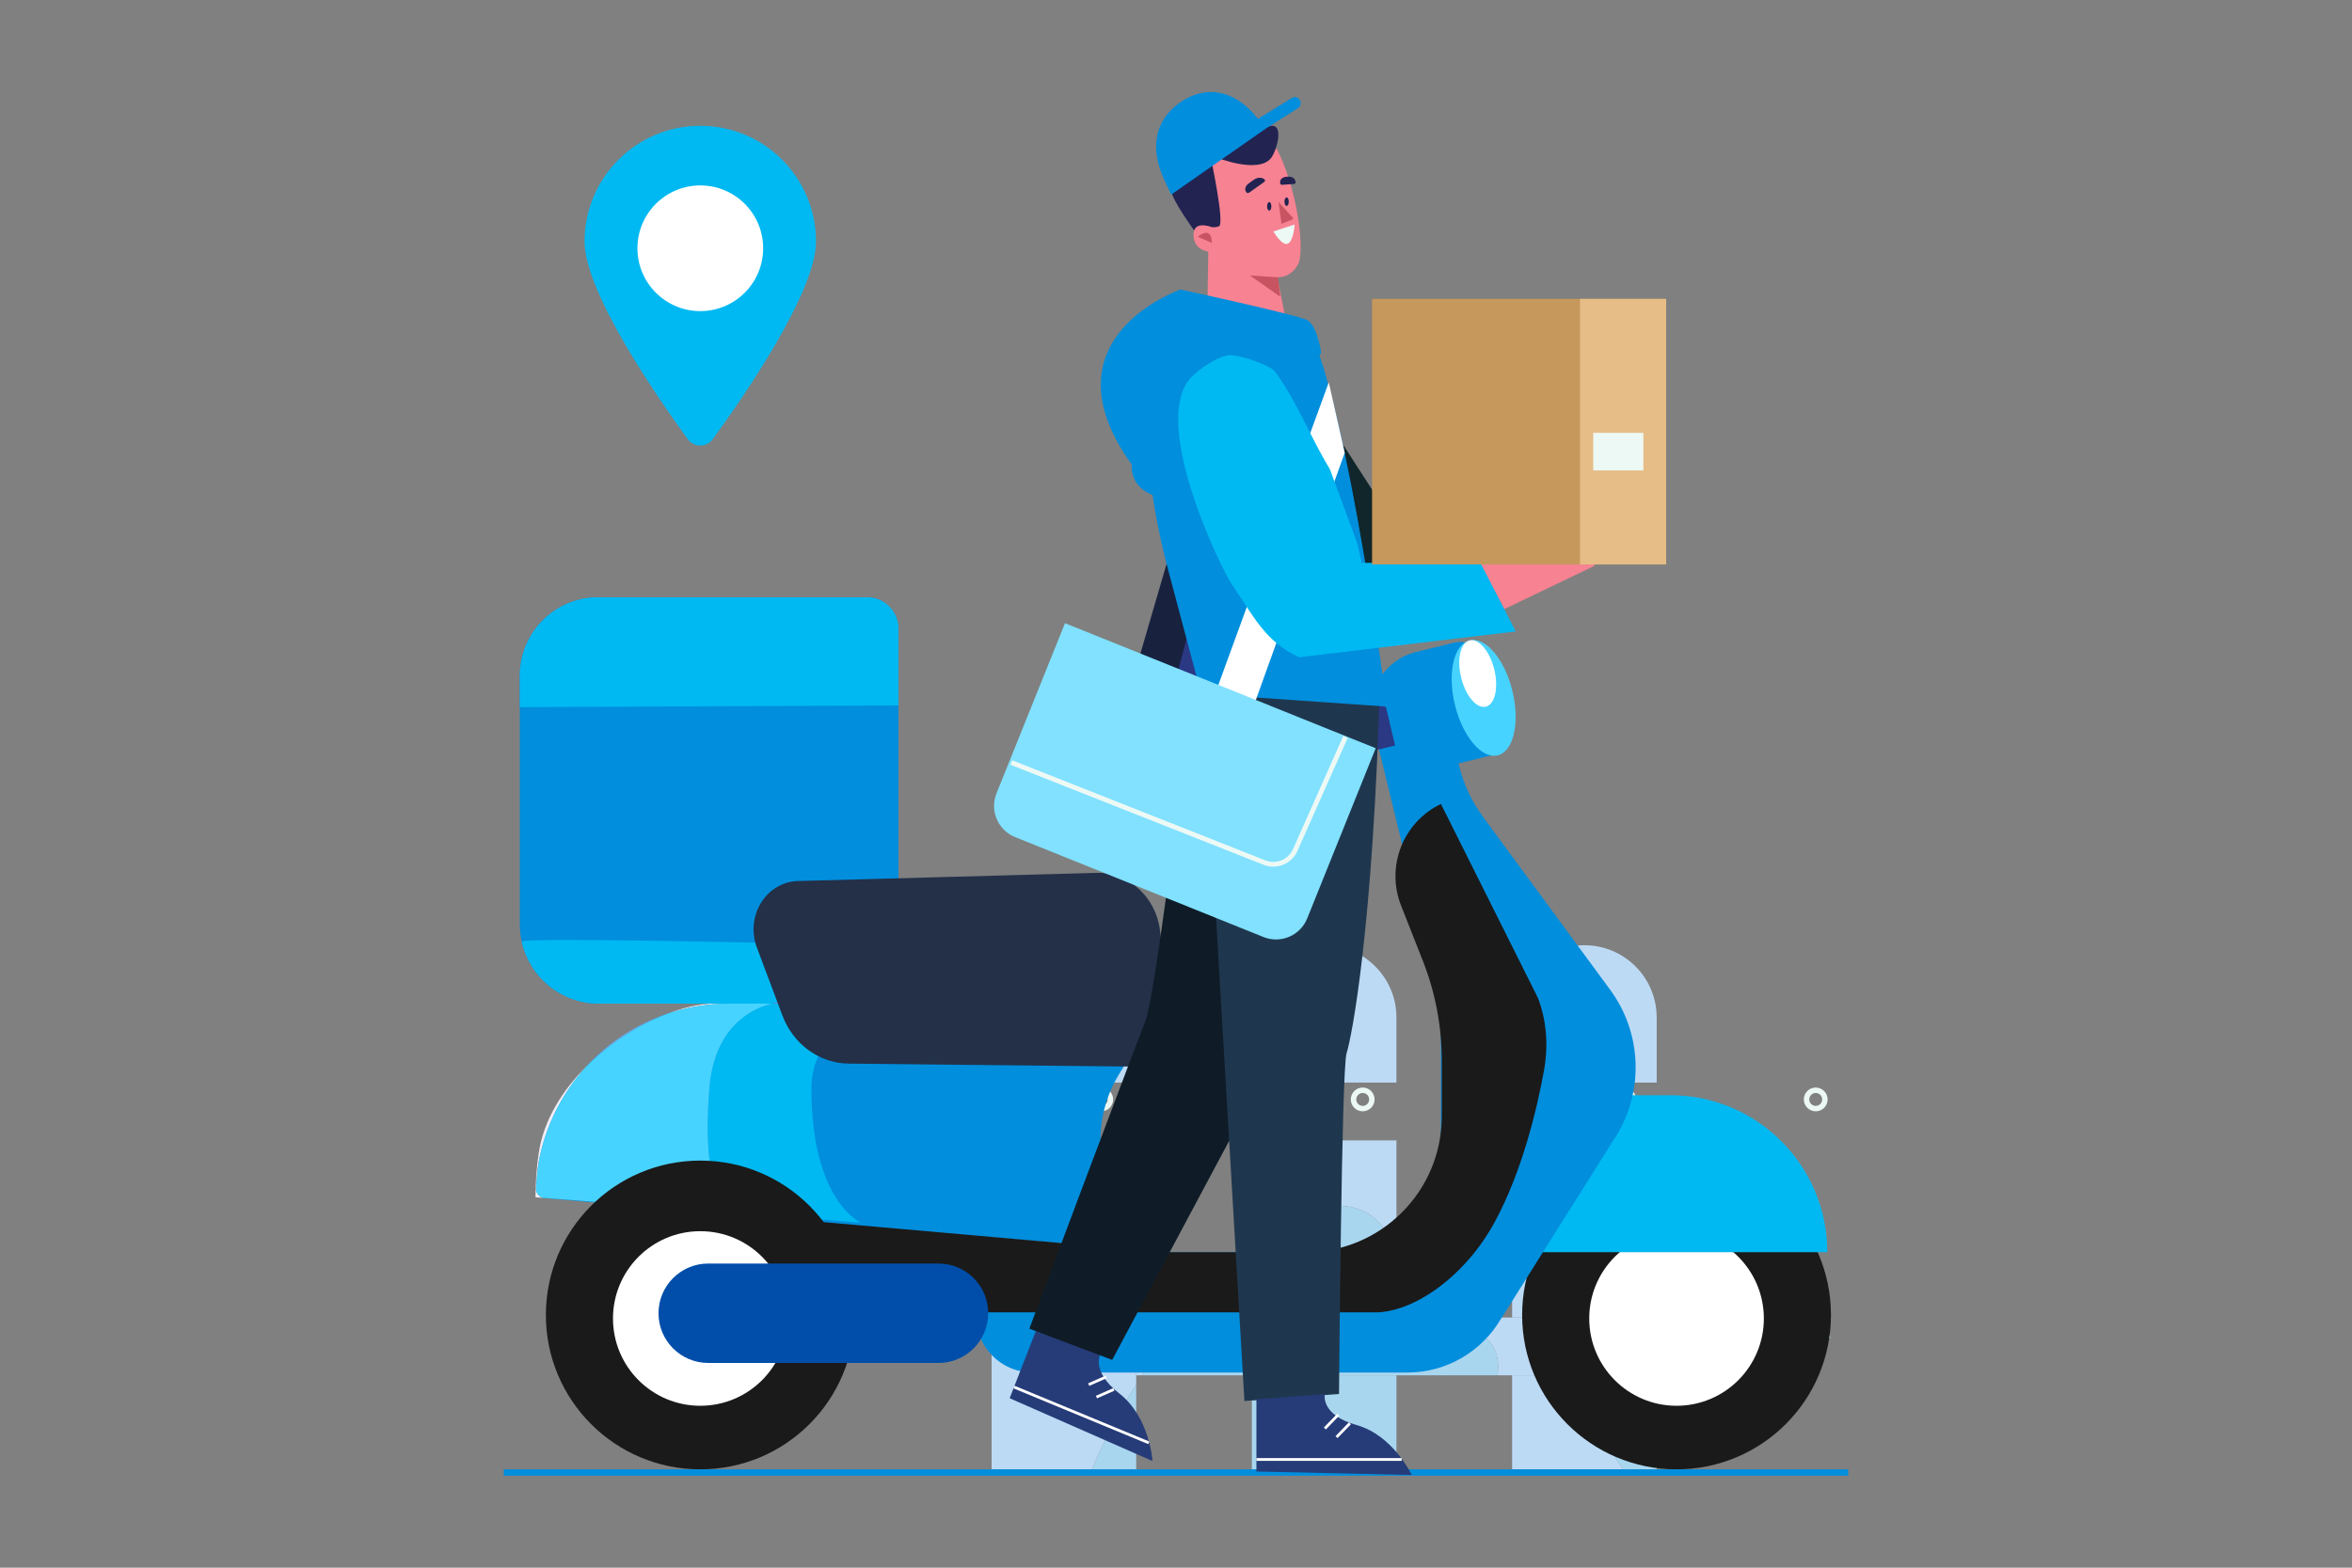 <?xml version="1.0" encoding="utf-8"?>
<svg xmlns="http://www.w3.org/2000/svg" fill="none" height="100%" overflow="visible" preserveAspectRatio="none" style="display: block;" viewBox="0 0 480 320" width="100%">
<rect x="0" y="0" width="480" height="320" fill="#808080" stroke="none"/>
<g id="Vector_Hero: Homepage">
<g id="Group 754">
<path d="M284.989 268.923H281.142C281.746 265.677 282.351 262.431 282.955 259.186C283.353 257.05 283.749 254.83 283.199 252.728C282.178 248.814 278.005 246.35 273.965 246.159C273.748 246.149 273.533 246.143 273.317 246.143C269.508 246.143 265.833 247.695 262.448 249.483C260.166 250.688 257.829 252.293 255.483 254.207V232.778H284.989V268.923ZM284.989 220.975H255.483V207.695C255.483 199.55 262.086 192.945 270.233 192.945H270.237C278.384 192.945 284.989 199.55 284.989 207.695V220.975Z" fill="#BDDAF5" id="path65"/>
<path d="M331.228 299.904H308.594V280.725H319.381C322.86 287.366 327.019 293.669 331.228 299.904ZM314.194 268.922H308.594V232.777H314.837C313.366 234.412 312.572 236.622 312.023 238.782C309.499 248.688 310.824 259.224 314.194 268.922ZM338.099 237.455C335.698 235.758 333.161 234.18 330.48 232.777H338.099V237.455ZM338.099 220.975H308.594V207.695C308.594 199.549 315.198 192.944 323.343 192.944H323.348C331.495 192.944 338.099 199.549 338.099 207.695V220.975Z" fill="#BDDAF5" id="path66"/>
<path d="M222.869 299.904H202.371V207.695C202.371 199.549 208.976 192.944 217.123 192.944H217.127C225.273 192.944 231.877 199.549 231.877 207.695V220.975H206.06V232.777H231.877V268.922V280.725V282.62C228.094 288.725 224.961 294.75 222.869 299.904Z" fill="#BDDAF5" id="path69"/>
<path d="M210.487 226.843C209.145 226.843 208.06 225.758 208.059 224.417C208.06 223.077 209.145 221.99 210.487 221.99C211.827 221.99 212.913 223.077 212.913 224.417C212.913 225.758 211.827 226.843 210.487 226.843ZM210.487 223.099C209.759 223.1 209.17 223.689 209.169 224.417C209.17 225.144 209.759 225.733 210.487 225.735C211.214 225.733 211.803 225.144 211.804 224.417C211.803 223.689 211.214 223.1 210.487 223.099Z" fill="#ECF8F4" id="path71"/>
<path d="M224.746 226.843C223.405 226.843 222.32 225.758 222.318 224.417C222.318 223.077 223.405 221.99 224.746 221.99C226.086 221.99 227.173 223.077 227.173 224.417C227.172 225.758 226.086 226.843 224.746 226.843ZM224.746 223.099C224.017 223.1 223.43 223.689 223.427 224.417C223.43 225.144 224.017 225.733 224.746 225.735C225.473 225.733 226.062 225.144 226.063 224.417C226.062 223.689 225.473 223.1 224.746 223.099Z" fill="#ECF8F4" id="path72"/>
<path d="M319.381 280.725H305.609C305.78 279.546 305.819 278.355 305.583 277.192C304.676 272.702 299.854 270.09 295.194 270.09C294.425 270.09 293.658 270.162 292.915 270.307C287.676 271.338 283.391 274.971 279.363 278.474C279.957 275.29 280.549 272.106 281.143 268.922H284.989H308.594H314.194C314.594 270.076 315.024 271.217 315.48 272.345C316.635 275.208 317.951 277.994 319.381 280.725ZM233.071 280.725H231.877V268.922H241.448C238.469 272.703 235.64 276.713 233.071 280.725ZM373.596 273.258C372.081 272.152 370.508 270.673 368.849 268.922H372.258C372.629 270.282 373.073 271.717 373.596 273.258Z" fill="#BDDAF5" id="path68"/>
<path d="M263.841 226.843C262.502 226.843 261.415 225.758 261.415 224.417C261.415 223.077 262.501 221.99 263.841 221.99C265.182 221.99 266.269 223.077 266.269 224.417C266.269 225.758 265.182 226.843 263.841 226.843ZM263.841 223.099C263.114 223.1 262.525 223.689 262.524 224.417C262.525 225.144 263.114 225.733 263.841 225.735C264.57 225.733 265.159 225.144 265.16 224.417C265.159 223.689 264.57 223.1 263.841 223.099Z" fill="#ECF8F4" id="path73"/>
<path d="M278.104 226.843C276.762 226.843 275.677 225.758 275.677 224.417C275.677 223.077 276.762 221.99 278.104 221.99C279.443 221.99 280.53 223.077 280.53 224.417C280.53 225.758 279.443 226.843 278.104 226.843ZM278.104 223.099C277.374 223.1 276.787 223.689 276.786 224.417C276.787 225.144 277.374 225.733 278.104 225.735C278.831 225.733 279.42 225.144 279.421 224.417C279.42 223.689 278.831 223.1 278.104 223.099Z" fill="#ECF8F4" id="path74"/>
<path d="M317.199 226.843C315.86 226.843 314.773 225.758 314.772 224.417C314.772 223.075 315.86 221.99 317.199 221.99C318.54 221.99 319.626 223.075 319.627 224.417C319.626 225.758 318.54 226.843 317.199 226.843ZM317.199 223.099C316.472 223.1 315.883 223.689 315.881 224.417C315.883 225.144 316.472 225.733 317.199 225.735C317.926 225.733 318.516 225.144 318.517 224.417C318.516 223.689 317.926 223.1 317.199 223.099Z" fill="#ECF8F4" id="path75"/>
<path d="M331.459 226.843C330.119 226.843 329.033 225.758 329.033 224.417C329.033 223.077 330.119 221.99 331.459 221.99C332.801 221.99 333.887 223.077 333.887 224.417C333.887 225.758 332.8 226.843 331.459 226.843ZM331.459 223.099C330.732 223.1 330.143 223.689 330.142 224.417C330.143 225.144 330.732 225.733 331.459 225.735C332.188 225.733 332.777 225.144 332.778 224.417C332.777 223.689 332.188 223.1 331.459 223.099Z" fill="#ECF8F4" id="path76"/>
<path d="M370.557 226.843C369.215 226.843 368.129 225.758 368.128 224.417C368.128 223.077 369.215 221.99 370.557 221.99C371.896 221.99 372.983 223.077 372.983 224.417C372.982 225.758 371.896 226.843 370.557 226.843ZM370.557 223.099C369.828 223.1 369.239 223.689 369.238 224.417C369.239 225.144 369.827 225.733 370.557 225.735C371.284 225.733 371.873 225.144 371.874 224.417C371.873 223.689 371.284 223.1 370.557 223.099Z" fill="#ECF8F4" id="path77"/>
<path d="M338.099 299.904H331.229C327.019 293.669 322.861 287.366 319.382 280.725H338.099V299.904ZM338.099 268.922H314.195C310.825 259.224 309.5 248.688 312.024 238.782C312.573 236.622 313.367 234.412 314.838 232.777H330.481C333.162 234.18 335.699 235.758 338.099 237.455V268.922Z" fill="#A9D6EF" id="path79"/>
<path d="M330.48 232.778H314.837C315.109 232.476 315.402 232.193 315.723 231.935C317.393 230.586 319.513 230.006 321.688 230.006C323.637 230.006 325.629 230.471 327.383 231.265C328.437 231.744 329.468 232.247 330.48 232.778Z" fill="#A9D6EF" id="path82"/>
<path d="M284.989 299.904H255.483V280.725H284.989V299.904ZM281.142 268.922H255.483V254.207C257.829 252.292 260.166 250.687 262.448 249.482C265.833 247.694 269.508 246.143 273.317 246.143C273.533 246.143 273.748 246.149 273.965 246.158C278.005 246.349 282.178 248.814 283.199 252.728C283.749 254.83 283.353 257.049 282.955 259.185C282.351 262.431 281.746 265.676 281.142 268.922Z" fill="#A9D6EF" id="path84"/>
<path d="M305.609 280.725H233.071C235.64 276.713 238.468 272.703 241.447 268.922H255.482H281.142C280.548 272.106 279.956 275.29 279.362 278.474C283.39 274.971 287.676 271.338 292.914 270.307C293.658 270.162 294.424 270.09 295.194 270.09C299.854 270.09 304.676 272.702 305.583 277.192C305.818 278.355 305.78 279.546 305.609 280.725Z" fill="#A9D6EF" id="path85"/>
<path d="M231.878 299.904H222.869C224.961 294.75 228.095 288.725 231.878 282.62V299.904Z" fill="#A9D6EF" id="path86"/>
<g id="Group 212">
<path d="M166.532 49.298C166.532 59.678 151.579 81.259 145.469 89.643C144.207 91.376 141.625 91.376 140.363 89.643C134.254 81.259 119.3 59.678 119.3 49.298C119.3 36.257 129.874 25.682 142.916 25.682C155.959 25.682 166.532 36.257 166.532 49.298Z" fill="#00B9F2" id="path166"/>
<path d="M155.745 50.676C155.745 57.763 150.002 63.506 142.917 63.506C135.832 63.506 130.088 57.763 130.088 50.676C130.088 43.592 135.832 37.848 142.917 37.848C150.002 37.848 155.745 43.592 155.745 50.676Z" fill="white" id="path167"/>
<path d="M373.665 268.414C373.665 285.817 359.557 299.925 342.153 299.925C324.748 299.925 310.639 285.817 310.639 268.414C310.639 251.008 324.748 236.901 342.153 236.901C359.557 236.901 373.665 251.008 373.665 268.414Z" fill="#1A1A1A" id="path172"/>
<path d="M359.97 269.131C359.97 278.973 351.993 286.95 342.153 286.95C332.312 286.95 324.334 278.973 324.334 269.131C324.334 259.293 332.312 251.314 342.153 251.314C351.993 251.314 359.97 259.293 359.97 269.131Z" fill="white" id="path173"/>
<path d="M298.336 223.56H340.88C358.575 223.56 372.921 237.906 372.921 255.602H298.336V223.56Z" fill="#00B9F2" id="path174"/>
<path d="M328.57 201.99L302.61 166.669C300.337 163.577 298.698 160.067 297.788 156.337L297.663 155.826L305.659 153.874C306.263 153.727 306.635 153.116 306.486 152.512L302.042 134.311C301.48 132.01 299.159 130.6 296.858 131.164L289 133.081C282.522 134.665 278.552 141.199 280.134 147.677L280.223 147.974L280.206 147.97L287.895 179.452L294.063 169.896V255.602H199.185V268.597C199.185 274.987 204.365 280.167 210.755 280.167H287.209C295.392 280.167 302.52 275.721 306.359 269.125L306.367 269.132L330.291 231.122C335.537 221.927 334.861 210.503 328.57 201.99Z" fill="#018EDD" id="path175"/>
<path d="M241.068 124.899L247.426 123.347C253.279 121.918 259.065 125.026 260.352 130.291C261.637 135.554 257.935 140.98 252.082 142.41L247.78 143.46C244.897 144.164 242.046 142.633 241.413 140.04L238.6 128.518C238.216 126.947 239.321 125.327 241.068 124.899Z" fill="#2B3884" id="path176"/>
<path d="M308.654 141.023C310.236 147.502 308.892 153.394 305.653 154.186C302.415 154.977 298.506 150.367 296.924 143.888C295.342 137.408 296.685 131.515 299.924 130.724C303.164 129.934 307.072 134.545 308.654 141.023Z" fill="#47D3FF" id="path177"/>
<path d="M304.956 136.662C305.869 140.398 305.095 143.795 303.227 144.251C301.36 144.708 299.106 142.049 298.194 138.314C297.281 134.578 298.056 131.18 299.923 130.724C301.791 130.268 304.044 132.927 304.956 136.662Z" fill="white" id="path178"/>
<path d="M280.392 144.568L273.192 132.104C271.843 129.766 269.367 128.387 266.756 128.387C266.17 128.387 265.577 128.456 264.99 128.6L254.065 131.267C253.692 131.358 253.465 131.732 253.556 132.105C253.646 132.476 254.022 132.703 254.393 132.613L265.318 129.945C265.797 129.827 266.28 129.772 266.756 129.772C268.88 129.772 270.896 130.894 271.993 132.796L279.192 145.26C279.384 145.593 279.808 145.705 280.139 145.514C280.47 145.323 280.583 144.899 280.392 144.568Z" fill="#2B3884" id="path179"/>
<path d="M282.293 149.051L259.543 154.606C258.674 154.818 257.797 154.286 257.585 153.416L256.986 150.966C256.774 150.096 257.306 149.219 258.176 149.007L280.926 143.451C281.795 143.238 282.671 143.77 282.883 144.64L283.482 147.092C283.695 147.962 283.162 148.838 282.293 149.051Z" fill="#2B3884" id="path180"/>
<path d="M284.722 152.165L281.546 152.94C280.208 153.268 278.857 152.448 278.53 151.108L276.9 144.434L282.5 143.066L284.722 152.165Z" fill="#2B3884" id="path181"/>
<path d="M260.061 155.963C258.321 156.389 256.567 155.323 256.141 153.583L255.799 152.183C255.374 150.444 256.441 148.689 258.181 148.263C259.919 147.839 261.675 148.905 262.098 150.645L262.441 152.045C262.866 153.784 261.801 155.538 260.061 155.963Z" fill="#2B3884" id="path182"/>
<path d="M122.285 204.87H176.934C180.473 204.87 183.342 201.999 183.342 198.461V128.326C183.342 124.786 180.473 121.917 176.934 121.917H122.108C113.259 121.917 106.087 129.089 106.087 137.938V188.669C106.087 197.616 113.339 204.87 122.285 204.87Z" fill="#018EDD" id="path183"/>
<path d="M122.221 204.87C122.209 204.869 122.198 204.869 122.187 204.869C122.198 204.869 122.21 204.869 122.221 204.87ZM122.168 204.869C122.158 204.869 122.148 204.869 122.138 204.869C122.148 204.869 122.159 204.869 122.168 204.869ZM121.852 204.864C121.843 204.863 121.834 204.863 121.824 204.863C121.833 204.863 121.843 204.863 121.852 204.864ZM121.803 204.863C121.794 204.862 121.785 204.862 121.775 204.862C121.785 204.862 121.793 204.862 121.803 204.863ZM121.656 204.857C121.641 204.857 121.625 204.856 121.609 204.856C121.625 204.856 121.641 204.857 121.656 204.857ZM121.596 204.855C121.584 204.855 121.572 204.853 121.56 204.853C121.571 204.853 121.584 204.855 121.596 204.855ZM121.491 204.851C121.482 204.849 121.473 204.849 121.463 204.849C121.472 204.849 121.482 204.851 121.491 204.851ZM121.393 204.845C121.384 204.845 121.373 204.844 121.364 204.844C121.374 204.844 121.383 204.845 121.393 204.845ZM121.288 204.839C121.275 204.838 121.262 204.838 121.249 204.837C121.262 204.838 121.275 204.838 121.288 204.839ZM121.18 204.832C121.17 204.831 121.162 204.831 121.153 204.83C121.162 204.831 121.17 204.831 121.18 204.832ZM121.13 204.828C121.121 204.828 121.113 204.827 121.104 204.827C121.113 204.827 121.122 204.828 121.13 204.828ZM121.034 204.821C121.024 204.821 121.013 204.82 121.003 204.819C121.013 204.82 121.023 204.821 121.034 204.821ZM120.986 204.819C120.971 204.817 120.955 204.816 120.939 204.814C120.955 204.816 120.97 204.817 120.986 204.819ZM120.921 204.813C120.911 204.812 120.901 204.812 120.891 204.81C120.901 204.812 120.911 204.812 120.921 204.813ZM120.871 204.809C120.861 204.808 120.852 204.808 120.843 204.806C120.852 204.806 120.861 204.808 120.871 204.809ZM120.821 204.803C120.812 204.803 120.804 204.802 120.796 204.802C120.805 204.802 120.812 204.803 120.821 204.803ZM120.724 204.795C120.716 204.794 120.708 204.794 120.701 204.792C120.708 204.794 120.716 204.794 120.724 204.795ZM120.605 204.783C120.598 204.783 120.591 204.781 120.584 204.781C120.591 204.781 120.598 204.783 120.605 204.783ZM120.558 204.778C120.552 204.777 120.544 204.777 120.537 204.776C120.545 204.777 120.551 204.777 120.558 204.778ZM120.512 204.773C120.504 204.773 120.497 204.772 120.489 204.772C120.496 204.772 120.505 204.773 120.512 204.773ZM120.464 204.769C120.457 204.767 120.45 204.766 120.442 204.766C120.45 204.766 120.457 204.767 120.464 204.769ZM120.417 204.763C120.409 204.762 120.402 204.76 120.396 204.76C120.402 204.76 120.41 204.762 120.417 204.763ZM120.293 204.748C120.288 204.748 120.283 204.747 120.279 204.747C120.283 204.747 120.289 204.748 120.293 204.748ZM120.204 204.737C120.197 204.736 120.191 204.736 120.184 204.734C120.191 204.736 120.197 204.736 120.204 204.737ZM120.063 204.718C120.058 204.718 120.054 204.717 120.049 204.716C120.053 204.716 120.058 204.718 120.063 204.718ZM119.943 204.701C119.938 204.701 119.933 204.699 119.928 204.699C119.933 204.699 119.938 204.701 119.943 204.701ZM119.898 204.694C119.892 204.694 119.887 204.693 119.881 204.693C119.887 204.693 119.893 204.694 119.898 204.694ZM119.851 204.687C119.846 204.687 119.841 204.686 119.836 204.686C119.841 204.686 119.846 204.687 119.851 204.687ZM119.758 204.673C119.755 204.673 119.753 204.672 119.75 204.672C119.753 204.673 119.755 204.673 119.758 204.673ZM119.592 204.647C119.588 204.645 119.584 204.645 119.58 204.644C119.584 204.645 119.588 204.645 119.592 204.647ZM119.549 204.639C119.544 204.639 119.538 204.637 119.533 204.637C119.539 204.637 119.543 204.639 119.549 204.639ZM119.457 204.623C119.453 204.622 119.449 204.622 119.445 204.621C119.449 204.622 119.453 204.622 119.457 204.623ZM119.155 204.567C119.152 204.567 119.151 204.566 119.148 204.565C119.151 204.566 119.153 204.567 119.155 204.567ZM118.942 204.524C118.941 204.524 118.939 204.524 118.938 204.524C118.94 204.524 118.941 204.524 118.942 204.524ZM118.602 204.449C118.6 204.449 118.599 204.449 118.599 204.447C118.6 204.449 118.6 204.449 118.602 204.449ZM118.558 204.439V204.438C118.558 204.439 118.557 204.438 118.558 204.439ZM109.431 198.529C109.431 198.528 109.431 198.528 109.43 198.528L109.431 198.529ZM109.26 198.302C109.257 198.298 109.255 198.295 109.252 198.291C109.254 198.295 109.257 198.298 109.26 198.302ZM109.235 198.269C109.232 198.265 109.228 198.259 109.225 198.255C109.228 198.259 109.232 198.263 109.235 198.269ZM109.183 198.198C109.179 198.191 109.174 198.186 109.169 198.179C109.174 198.186 109.178 198.191 109.183 198.198ZM109.13 198.125C109.122 198.112 109.113 198.101 109.104 198.089C109.113 198.1 109.122 198.112 109.13 198.125ZM109.042 198.001C109.036 197.992 109.03 197.983 109.023 197.974C109.029 197.982 109.036 197.992 109.042 198.001ZM108.989 197.925C108.981 197.913 108.972 197.902 108.964 197.889C108.972 197.902 108.98 197.913 108.989 197.925ZM108.963 197.888C108.926 197.835 108.889 197.781 108.853 197.727C108.89 197.781 108.926 197.835 108.963 197.888ZM108.853 197.727C107.741 196.081 106.923 194.219 106.476 192.219C106.476 192.217 106.476 192.216 106.476 192.215C106.923 194.218 107.741 196.08 108.853 197.727Z" fill="#A29ED7" id="path184"/>
<path d="M157.494 204.87H122.285C122.269 204.87 122.253 204.87 122.237 204.87C122.231 204.87 122.226 204.87 122.221 204.87C122.21 204.869 122.198 204.869 122.187 204.869C122.181 204.869 122.174 204.869 122.168 204.869C122.159 204.869 122.148 204.869 122.138 204.869C122.132 204.869 122.125 204.869 122.118 204.869C122.108 204.869 122.099 204.869 122.088 204.869C122.082 204.869 122.075 204.869 122.068 204.869C122.058 204.867 122.048 204.867 122.037 204.867C122.032 204.867 122.025 204.867 122.02 204.867C122.007 204.867 121.995 204.867 121.982 204.867C121.978 204.867 121.974 204.867 121.97 204.866C121.954 204.866 121.938 204.866 121.922 204.866C121.917 204.866 121.912 204.866 121.908 204.866C121.896 204.864 121.885 204.864 121.874 204.864C121.867 204.864 121.86 204.864 121.852 204.864C121.843 204.863 121.833 204.863 121.824 204.863C121.817 204.863 121.81 204.863 121.803 204.863C121.793 204.862 121.785 204.862 121.775 204.862C121.769 204.862 121.761 204.862 121.754 204.86C121.745 204.86 121.734 204.86 121.725 204.86C121.718 204.86 121.712 204.859 121.706 204.859C121.695 204.859 121.684 204.859 121.674 204.857C121.668 204.857 121.663 204.857 121.656 204.857C121.641 204.857 121.625 204.856 121.609 204.856C121.605 204.855 121.601 204.855 121.596 204.855C121.584 204.855 121.572 204.853 121.56 204.853C121.554 204.853 121.548 204.853 121.543 204.853C121.532 204.852 121.522 204.852 121.511 204.851C121.505 204.851 121.498 204.851 121.491 204.851C121.482 204.851 121.472 204.849 121.463 204.849C121.456 204.849 121.448 204.848 121.441 204.848C121.432 204.848 121.423 204.846 121.414 204.846C121.407 204.846 121.4 204.845 121.394 204.845C121.383 204.845 121.374 204.844 121.364 204.844C121.357 204.844 121.351 204.842 121.344 204.842C121.332 204.842 121.319 204.841 121.306 204.841C121.3 204.839 121.294 204.839 121.289 204.839C121.275 204.838 121.262 204.838 121.25 204.837C121.243 204.837 121.236 204.835 121.229 204.835C121.22 204.835 121.211 204.834 121.201 204.834C121.194 204.832 121.186 204.832 121.18 204.832C121.17 204.831 121.162 204.831 121.153 204.83C121.146 204.83 121.138 204.83 121.13 204.828C121.122 204.828 121.113 204.827 121.104 204.827C121.097 204.827 121.089 204.826 121.082 204.826C121.073 204.824 121.064 204.824 121.055 204.823C121.048 204.823 121.041 204.823 121.034 204.821C121.023 204.821 121.014 204.82 121.003 204.819C120.997 204.819 120.992 204.819 120.986 204.819C120.97 204.817 120.955 204.816 120.939 204.814C120.933 204.813 120.927 204.813 120.921 204.813C120.911 204.812 120.901 204.812 120.891 204.81C120.884 204.809 120.878 204.809 120.871 204.809C120.862 204.808 120.852 204.806 120.843 204.806C120.836 204.805 120.829 204.805 120.821 204.803C120.812 204.803 120.805 204.802 120.796 204.802C120.788 204.801 120.78 204.801 120.772 204.799C120.765 204.799 120.756 204.798 120.748 204.798C120.74 204.796 120.732 204.796 120.724 204.795C120.716 204.794 120.708 204.794 120.701 204.792C120.693 204.792 120.684 204.791 120.676 204.791C120.669 204.79 120.663 204.79 120.656 204.788C120.638 204.787 120.622 204.785 120.605 204.783C120.598 204.783 120.592 204.781 120.584 204.781C120.576 204.78 120.568 204.78 120.558 204.778C120.551 204.777 120.545 204.777 120.537 204.776C120.529 204.776 120.521 204.774 120.512 204.773C120.505 204.773 120.496 204.772 120.489 204.772C120.481 204.77 120.472 204.769 120.464 204.769C120.457 204.767 120.45 204.766 120.442 204.766C120.434 204.765 120.425 204.763 120.417 204.763C120.41 204.762 120.402 204.76 120.396 204.76C120.386 204.759 120.378 204.758 120.369 204.758C120.363 204.756 120.357 204.756 120.352 204.755C120.332 204.752 120.313 204.751 120.293 204.748C120.289 204.748 120.284 204.747 120.279 204.747C120.269 204.745 120.26 204.744 120.251 204.742C120.244 204.742 120.238 204.741 120.232 204.741C120.222 204.74 120.213 204.738 120.204 204.737C120.198 204.736 120.191 204.736 120.185 204.734C120.176 204.733 120.167 204.731 120.158 204.731C120.152 204.73 120.144 204.729 120.137 204.729C120.128 204.727 120.12 204.726 120.11 204.724C120.104 204.724 120.098 204.723 120.092 204.722C120.083 204.72 120.072 204.719 120.063 204.718C120.058 204.718 120.053 204.716 120.049 204.716C120.013 204.711 119.978 204.706 119.943 204.701C119.938 204.701 119.933 204.699 119.928 204.699C119.918 204.698 119.908 204.697 119.898 204.694C119.893 204.694 119.887 204.693 119.882 204.693C119.872 204.691 119.861 204.69 119.851 204.687C119.846 204.687 119.842 204.686 119.836 204.686C119.826 204.684 119.816 204.683 119.805 204.68C119.8 204.68 119.795 204.679 119.791 204.679C119.78 204.677 119.769 204.675 119.758 204.673C119.755 204.673 119.753 204.673 119.75 204.672C119.71 204.666 119.672 204.659 119.632 204.652C119.63 204.652 119.628 204.652 119.626 204.652C119.615 204.651 119.603 204.648 119.593 204.647C119.588 204.645 119.584 204.645 119.58 204.644C119.569 204.643 119.559 204.641 119.549 204.639C119.543 204.639 119.539 204.637 119.534 204.637C119.524 204.634 119.513 204.633 119.503 204.632C119.498 204.63 119.494 204.63 119.488 204.629C119.478 204.627 119.467 204.625 119.457 204.623C119.453 204.622 119.449 204.622 119.445 204.621C119.393 204.612 119.341 204.603 119.289 204.593C119.286 204.593 119.283 204.591 119.28 204.591C119.268 204.589 119.257 204.587 119.246 204.585C119.242 204.585 119.239 204.583 119.235 204.583C119.223 204.58 119.212 204.578 119.201 204.576C119.197 204.575 119.194 204.575 119.19 204.573C119.179 204.572 119.167 204.569 119.155 204.567C119.153 204.567 119.151 204.566 119.148 204.565C119.08 204.553 119.011 204.539 118.943 204.524C118.941 204.524 118.94 204.524 118.938 204.524C118.925 204.521 118.912 204.518 118.899 204.515C118.898 204.514 118.897 204.514 118.895 204.514C118.882 204.511 118.868 204.508 118.855 204.506C118.854 204.506 118.854 204.506 118.853 204.506C118.769 204.486 118.686 204.468 118.602 204.449C118.6 204.449 118.6 204.449 118.599 204.447C118.585 204.445 118.571 204.442 118.558 204.439C118.557 204.438 118.558 204.439 118.558 204.438C114.869 203.569 111.667 201.44 109.431 198.529L109.43 198.528C109.422 198.518 109.415 198.508 109.407 198.497C109.406 198.496 109.405 198.494 109.404 198.493C109.397 198.483 109.389 198.474 109.382 198.464C109.38 198.461 109.378 198.46 109.376 198.457C109.37 198.449 109.363 198.439 109.355 198.429C109.354 198.428 109.353 198.425 109.351 198.424C109.344 198.414 109.336 198.404 109.329 198.395L109.328 198.393C109.306 198.363 109.282 198.332 109.26 198.302C109.257 198.298 109.254 198.295 109.252 198.291C109.246 198.284 109.241 198.276 109.235 198.269C109.232 198.263 109.228 198.259 109.225 198.255C109.22 198.246 109.215 198.241 109.209 198.233C109.205 198.227 109.201 198.222 109.197 198.217C109.193 198.21 109.188 198.204 109.183 198.198C109.179 198.191 109.174 198.186 109.169 198.179C109.166 198.173 109.161 198.166 109.157 198.161C109.151 198.154 109.147 198.147 109.141 198.14C109.137 198.134 109.134 198.13 109.13 198.125C109.122 198.112 109.113 198.1 109.104 198.089C109.103 198.086 109.101 198.083 109.098 198.08C109.091 198.071 109.084 198.061 109.077 198.05C109.075 198.047 109.072 198.043 109.07 198.04C109.063 198.03 109.057 198.022 109.05 198.012C109.048 198.008 109.045 198.004 109.042 198.001C109.036 197.992 109.029 197.982 109.023 197.974C109.02 197.969 109.018 197.967 109.016 197.962C109.009 197.953 109.002 197.943 108.995 197.933C108.993 197.931 108.991 197.928 108.989 197.925C108.98 197.913 108.972 197.902 108.964 197.889C108.964 197.889 108.964 197.888 108.963 197.888C108.926 197.835 108.89 197.781 108.853 197.727C107.741 196.08 106.923 194.218 106.476 192.215C106.455 191.967 110.149 191.868 115.928 191.868C136.469 191.868 183.343 193.097 183.343 193.097C183.343 196.331 180.947 203.482 177.836 204.694L160.239 204.435C160.239 204.435 159.126 204.453 157.494 204.87Z" fill="#00B9F2" id="path185"/>
<path d="M106.087 144.346V137.938C106.087 129.089 113.259 121.917 122.108 121.917H176.934C180.473 121.917 183.342 124.786 183.342 128.326V143.99L106.087 144.346Z" fill="#00B9F2" id="path186"/>
<path d="M237.1 255.602L111.133 244.549C110.102 244.459 109.331 243.562 109.399 242.529C109.514 240.836 109.715 238.377 109.998 236.9C113.497 218.656 129.543 204.871 148.807 204.871H229.475C232.822 204.871 234.884 208.528 233.149 211.393L228.302 219.395C222.1 229.631 223.816 242.799 232.435 251.104L237.1 255.602Z" fill="#018EDD" id="path189"/>
<path d="M175.684 249.565L149.401 247.516C149.349 247.499 142.925 245.503 144.773 222.219C145.776 209.6 153.327 205.934 157.495 204.87H185.342C178.199 205.933 165.596 209.597 165.596 222.219C165.596 245.273 175.684 249.565 175.684 249.565Z" fill="#00B9F2" id="path190"/>
<path d="M119.772 217.581C124.204 212.782 129.814 209.083 136.14 206.944C136.138 206.944 136.135 206.945 136.134 206.945C129.813 209.084 124.209 212.779 119.778 217.574C119.777 217.575 119.773 217.579 119.772 217.581Z" fill="#F1EEF9" id="path191"/>
<path d="M119.779 217.574C124.21 212.779 129.814 209.085 136.134 206.946C130.586 209.085 124.632 212.779 119.779 217.574Z" fill="#82A8DE" id="path192"/>
<path d="M218.717 204.87H189.834L185.757 204.809C188.359 204.447 190.137 204.435 190.137 204.435L218.263 204.695L218.717 204.87Z" fill="#F1EEF9" id="path193"/>
<path d="M237.101 204.87H229.475H218.717L218.262 204.695L237.101 204.87Z" fill="#F790AF" id="path194"/>
<g id="path195">
</g>
<g id="path196">
</g>
<g id="path197">
</g>
<path d="M109.29 244.388C109.29 241.332 109.509 238.359 109.923 235.502C110.909 228.686 114.75 222.545 119.772 217.581C115.186 222.545 111.859 228.686 110.293 235.502C109.637 238.359 109.29 241.332 109.29 244.388ZM136.14 206.944C139.63 205.599 142.959 204.87 145.752 204.87H148.808C148.79 204.87 148.77 204.87 148.751 204.87H148.75C148.731 204.87 148.715 204.87 148.695 204.87C148.691 204.87 148.684 204.87 148.68 204.87C148.666 204.87 148.654 204.87 148.64 204.87C148.633 204.87 148.628 204.87 148.619 204.87C148.608 204.87 148.596 204.87 148.585 204.87C148.579 204.87 148.572 204.87 148.567 204.87C148.554 204.87 148.542 204.87 148.529 204.87C148.521 204.87 148.515 204.87 148.508 204.87C148.496 204.872 148.485 204.872 148.472 204.872C148.466 204.872 148.459 204.872 148.452 204.872C148.441 204.872 148.429 204.872 148.418 204.872C148.41 204.872 148.4 204.872 148.392 204.872C148.381 204.872 148.373 204.872 148.363 204.872C148.353 204.872 148.346 204.873 148.337 204.873C148.327 204.873 148.317 204.873 148.308 204.873C148.299 204.873 148.29 204.873 148.281 204.873C148.272 204.873 148.262 204.873 148.251 204.873C148.242 204.873 148.234 204.875 148.226 204.875C148.218 204.875 148.205 204.875 148.195 204.875C148.188 204.875 148.177 204.875 148.169 204.875C148.159 204.875 148.15 204.876 148.14 204.876C148.133 204.876 148.123 204.876 148.116 204.876C148.105 204.876 148.094 204.876 148.085 204.876C148.076 204.876 148.068 204.877 148.06 204.877C148.049 204.877 148.039 204.877 148.029 204.877C148.021 204.877 148.012 204.877 148.004 204.877C147.994 204.879 147.983 204.879 147.974 204.879C147.965 204.879 147.956 204.879 147.947 204.879C147.938 204.879 147.928 204.88 147.917 204.88C147.909 204.88 147.903 204.88 147.895 204.88C147.884 204.88 147.873 204.88 147.861 204.881C147.853 204.881 147.846 204.881 147.838 204.881C147.827 204.881 147.816 204.881 147.806 204.883C147.799 204.883 147.791 204.883 147.784 204.883C147.773 204.883 147.762 204.883 147.749 204.884C147.742 204.884 147.734 204.884 147.727 204.884C147.716 204.884 147.705 204.886 147.694 204.886C147.687 204.886 147.68 204.886 147.673 204.886C147.661 204.886 147.651 204.887 147.638 204.887C147.632 204.887 147.625 204.887 147.618 204.887C147.607 204.888 147.593 204.888 147.582 204.888C147.576 204.888 147.569 204.888 147.564 204.89C147.551 204.89 147.537 204.89 147.526 204.89C147.521 204.89 147.512 204.891 147.507 204.891C147.494 204.891 147.482 204.891 147.469 204.893C147.463 204.893 147.46 204.893 147.453 204.893C147.44 204.893 147.426 204.894 147.414 204.894C147.408 204.894 147.403 204.894 147.396 204.894C147.382 204.895 147.371 204.895 147.357 204.897C147.353 204.897 147.348 204.897 147.342 204.897C147.328 204.897 147.314 204.898 147.3 204.898C147.296 204.898 147.291 204.898 147.287 204.898C147.271 204.899 147.255 204.899 147.239 204.901C147.238 204.901 147.235 204.901 147.234 204.901C147.216 204.901 147.201 204.902 147.184 204.902C147.183 204.902 147.179 204.902 147.177 204.902C147.142 204.905 147.105 204.906 147.07 204.908C147.069 204.908 147.068 204.908 147.066 204.908C143.259 205.073 139.594 205.776 136.14 206.944Z" fill="#F1EEF9" id="path198"/>
<path d="M147.177 204.902C147.179 204.902 147.183 204.902 147.184 204.902C147.182 204.902 147.18 204.902 147.177 204.902ZM147.234 204.901C147.236 204.901 147.238 204.901 147.24 204.901C147.237 204.901 147.236 204.901 147.234 204.901ZM147.287 204.898C147.291 204.898 147.297 204.898 147.301 204.898C147.295 204.898 147.292 204.898 147.287 204.898ZM147.342 204.897C147.348 204.897 147.353 204.897 147.358 204.897C147.353 204.897 147.346 204.897 147.342 204.897ZM147.396 204.894C147.403 204.894 147.409 204.894 147.414 204.894C147.409 204.894 147.402 204.894 147.396 204.894ZM147.453 204.892C147.46 204.892 147.463 204.892 147.47 204.892C147.464 204.892 147.459 204.892 147.453 204.892ZM147.507 204.891C147.513 204.891 147.521 204.89 147.527 204.89C147.52 204.891 147.514 204.891 147.507 204.891ZM147.564 204.89C147.569 204.888 147.576 204.888 147.582 204.888C147.575 204.888 147.571 204.888 147.564 204.89ZM147.784 204.883C147.791 204.883 147.799 204.883 147.806 204.883C147.798 204.883 147.793 204.883 147.784 204.883ZM147.895 204.88C147.903 204.88 147.909 204.88 147.917 204.88C147.91 204.88 147.902 204.88 147.895 204.88ZM147.948 204.879C147.956 204.879 147.966 204.879 147.974 204.879C147.964 204.879 147.957 204.879 147.948 204.879ZM148.06 204.877C148.068 204.877 148.077 204.876 148.085 204.876C148.077 204.876 148.067 204.877 148.06 204.877ZM148.117 204.876C148.124 204.876 148.133 204.876 148.14 204.876C148.132 204.876 148.125 204.876 148.117 204.876ZM148.169 204.874C148.178 204.874 148.189 204.874 148.196 204.874C148.187 204.874 148.179 204.874 148.169 204.874ZM148.226 204.874C148.234 204.874 148.243 204.873 148.251 204.873C148.243 204.874 148.236 204.874 148.226 204.874ZM148.337 204.873C148.347 204.873 148.354 204.872 148.363 204.872C148.355 204.872 148.345 204.873 148.337 204.873ZM148.509 204.87C148.516 204.87 148.521 204.87 148.53 204.87C148.523 204.87 148.516 204.87 148.509 204.87ZM148.62 204.87C148.628 204.87 148.633 204.87 148.64 204.87C148.633 204.87 148.627 204.87 148.62 204.87ZM148.75 204.87H148.751C148.751 204.87 148.751 204.87 148.75 204.87Z" fill="#82A8DE" id="path199"/>
<path d="M185.342 204.87H157.495H176.934C177.438 204.87 177.927 204.812 178.397 204.702L185.757 204.809C185.622 204.828 185.483 204.849 185.342 204.87Z" fill="#F1EEF9" id="path200"/>
<path d="M176.934 204.87C177.24 204.87 177.541 204.808 177.836 204.694L178.397 204.702C177.927 204.812 177.438 204.87 176.934 204.87Z" fill="#82A8DE" id="path201"/>
<path d="M176.934 204.87H157.495C159.127 204.453 160.239 204.435 160.239 204.435L177.836 204.694C177.541 204.808 177.24 204.87 176.934 204.87Z" fill="#7188CD" id="path202"/>
<path d="M110.897 244.512L109.29 244.388C109.29 241.332 109.637 238.359 110.293 235.502C111.859 228.686 115.186 222.545 119.772 217.581C119.774 217.58 119.777 217.575 119.779 217.574C114.878 222.876 111.413 229.524 109.999 236.9C109.715 238.376 109.514 240.836 109.4 242.529C109.336 243.482 109.987 244.317 110.897 244.512ZM136.134 206.946C136.136 206.946 136.139 206.944 136.14 206.944C139.594 205.776 143.259 205.073 147.066 204.908C143.258 205.073 139.59 205.776 136.134 206.946ZM147.07 204.908C147.105 204.906 147.142 204.905 147.177 204.902C147.141 204.905 147.106 204.906 147.07 204.908ZM147.184 204.902C147.201 204.902 147.216 204.901 147.234 204.901C147.216 204.901 147.202 204.902 147.184 204.902ZM147.239 204.901C147.255 204.899 147.271 204.899 147.287 204.898C147.27 204.899 147.256 204.899 147.239 204.901ZM147.357 204.897C147.371 204.895 147.382 204.895 147.396 204.894C147.384 204.895 147.37 204.895 147.357 204.897ZM147.526 204.89C147.537 204.89 147.551 204.89 147.564 204.89C147.55 204.89 147.539 204.89 147.526 204.89ZM147.582 204.888C147.593 204.888 147.607 204.888 147.618 204.887C147.605 204.888 147.593 204.888 147.582 204.888ZM147.638 204.887C147.651 204.887 147.661 204.886 147.673 204.886C147.662 204.886 147.65 204.887 147.638 204.887ZM147.694 204.886C147.705 204.886 147.716 204.884 147.727 204.884C147.716 204.884 147.706 204.886 147.694 204.886ZM148.029 204.877C148.039 204.877 148.049 204.877 148.06 204.877C148.05 204.877 148.037 204.877 148.029 204.877ZM148.085 204.876C148.094 204.876 148.105 204.876 148.116 204.876C148.104 204.876 148.096 204.876 148.085 204.876ZM148.14 204.876C148.15 204.876 148.159 204.874 148.169 204.874C148.159 204.874 148.151 204.874 148.14 204.876ZM148.195 204.874C148.205 204.874 148.218 204.874 148.226 204.874C148.216 204.874 148.206 204.874 148.195 204.874ZM148.308 204.873C148.317 204.873 148.327 204.873 148.337 204.873C148.328 204.873 148.316 204.873 148.308 204.873ZM148.363 204.872C148.373 204.872 148.381 204.872 148.392 204.872C148.382 204.872 148.371 204.872 148.363 204.872ZM148.472 204.872C148.485 204.872 148.496 204.872 148.508 204.87C148.497 204.872 148.485 204.872 148.472 204.872ZM148.64 204.87C148.654 204.87 148.666 204.87 148.68 204.87C148.668 204.87 148.654 204.87 148.64 204.87Z" fill="#F4F3FA" id="path203"/>
<path d="M149.4 247.516L110.896 244.512C109.987 244.317 109.336 243.482 109.399 242.529C109.514 240.836 109.715 238.377 109.998 236.9C111.413 229.524 114.878 222.876 119.778 217.574C124.632 212.779 130.586 209.085 136.134 206.946C139.589 205.776 143.258 205.073 147.066 204.908C147.067 204.908 147.069 204.908 147.07 204.908C147.106 204.906 147.141 204.905 147.177 204.902C147.179 204.902 147.181 204.902 147.184 204.902C147.202 204.902 147.215 204.901 147.233 204.901C147.235 204.901 147.236 204.901 147.239 204.901C147.256 204.899 147.27 204.899 147.286 204.898C147.292 204.898 147.294 204.898 147.3 204.898C147.314 204.898 147.328 204.897 147.342 204.897C147.346 204.897 147.353 204.897 147.357 204.897C147.369 204.895 147.383 204.895 147.396 204.894C147.401 204.894 147.408 204.894 147.414 204.894C147.426 204.894 147.44 204.893 147.452 204.893C147.458 204.893 147.463 204.893 147.469 204.893C147.481 204.891 147.494 204.891 147.506 204.891C147.513 204.891 147.519 204.891 147.526 204.89C147.538 204.89 147.549 204.89 147.563 204.89C147.57 204.888 147.574 204.888 147.581 204.888C147.592 204.888 147.605 204.888 147.617 204.887C147.624 204.887 147.631 204.887 147.638 204.887C147.649 204.887 147.662 204.886 147.673 204.886C147.68 204.886 147.686 204.886 147.693 204.886C147.706 204.886 147.716 204.884 147.727 204.884C147.734 204.884 147.742 204.884 147.749 204.884C147.761 204.883 147.772 204.883 147.783 204.883C147.792 204.883 147.797 204.883 147.806 204.883C147.815 204.881 147.826 204.881 147.838 204.881C147.846 204.881 147.853 204.881 147.861 204.881C147.872 204.88 147.883 204.88 147.894 204.88C147.901 204.88 147.91 204.88 147.916 204.88C147.928 204.88 147.937 204.879 147.947 204.879C147.957 204.879 147.964 204.879 147.973 204.879C147.983 204.879 147.994 204.879 148.004 204.877C148.012 204.877 148.02 204.877 148.029 204.877C148.037 204.877 148.049 204.877 148.059 204.877C148.066 204.877 148.076 204.876 148.084 204.876C148.095 204.876 148.103 204.876 148.116 204.876C148.124 204.876 148.131 204.876 148.14 204.876C148.151 204.875 148.159 204.875 148.169 204.875C148.178 204.875 148.187 204.875 148.195 204.875C148.206 204.875 148.216 204.875 148.225 204.875C148.235 204.875 148.242 204.875 148.25 204.873C148.261 204.873 148.271 204.873 148.281 204.873C148.289 204.873 148.299 204.873 148.307 204.873C148.315 204.873 148.328 204.873 148.336 204.873C148.345 204.873 148.354 204.872 148.363 204.872C148.371 204.872 148.382 204.872 148.392 204.872C148.4 204.872 148.41 204.872 148.418 204.872C148.429 204.872 148.44 204.872 148.451 204.872C148.458 204.872 148.465 204.872 148.472 204.872C148.484 204.872 148.497 204.872 148.508 204.87C148.515 204.87 148.522 204.87 148.529 204.87C148.541 204.87 148.554 204.87 148.566 204.87C148.572 204.87 148.579 204.87 148.584 204.87C148.595 204.87 148.608 204.87 148.619 204.87C148.626 204.87 148.633 204.87 148.64 204.87C148.653 204.87 148.667 204.87 148.68 204.87C148.684 204.87 148.691 204.87 148.695 204.87C148.714 204.87 148.731 204.87 148.749 204.87C148.75 204.87 148.75 204.87 148.75 204.87C148.77 204.87 148.789 204.87 148.807 204.87H157.493C153.326 205.934 145.775 209.6 144.772 222.219C142.924 245.503 149.348 247.499 149.4 247.516Z" fill="#47D3FF" id="path204"/>
<path d="M189.835 204.87H185.342C185.483 204.849 185.622 204.828 185.757 204.809L189.835 204.87Z" fill="#F4F3FA" id="path205"/>
<path d="M239.799 214.784C239.996 216.382 238.74 217.79 237.127 217.772L173.162 217.106C167.223 217.043 161.873 213.145 159.669 207.276L154.471 193.431C152.095 187.1 156.19 180.236 162.581 179.844L223.807 178.174C230.285 177.998 235.891 183.084 236.731 189.9L239.799 214.784Z" fill="#233048" id="path206"/>
<path d="M314.531 205.65C314.275 204.765 313.985 203.95 313.661 203.302L294.063 164.106C286.336 167.819 282.789 176.865 285.931 184.841L290.378 196.13C292.931 202.611 294.241 209.512 294.241 216.478V227.86C294.241 243.182 281.822 255.602 266.501 255.602H237.101V255.535L153.347 248.171V267.884H199.185H237.101H280.623C288.642 267.884 299.08 260.416 305.01 249.505C310.823 238.81 313.804 225.691 315.109 218.46C315.878 214.201 315.739 209.808 314.531 205.65Z" fill="#1A1A1A" id="path209"/>
<path d="M174.429 268.414C174.429 285.817 160.32 299.925 142.916 299.925C125.512 299.925 111.404 285.817 111.404 268.414C111.404 251.008 125.512 236.901 142.916 236.901C160.32 236.901 174.429 251.008 174.429 268.414Z" fill="#1A1A1A" id="path210"/>
<path d="M160.734 269.131C160.734 278.973 152.757 286.95 142.916 286.95C133.077 286.95 125.099 278.973 125.099 269.131C125.099 259.293 133.077 251.314 142.916 251.314C152.757 251.314 160.734 259.293 160.734 269.131Z" fill="white" id="path211"/>
<path d="M191.53 278.208H144.537C138.933 278.208 134.39 273.665 134.39 268.062C134.39 262.458 138.933 257.915 144.537 257.915H191.53C197.134 257.915 201.678 262.458 201.678 268.062C201.678 273.665 197.134 278.208 191.53 278.208Z" fill="#004EA9" id="path212"/>
</g>
<path d="M102.809 301.221H377.189V299.926H102.809V301.221Z" fill="#018EDD" id="path91"/>
<path d="M265.437 77.366L281.831 102.755L278.976 127.285L269.627 95.938L265.437 77.366Z" fill="#10262A" id="path92"/>
<path d="M243.742 47.104C243.742 47.104 239.122 40.712 239.122 39.124C239.122 37.535 247.217 32.772 247.217 32.772C247.217 32.772 252.431 46.799 251.483 48.469C250.535 50.137 245.111 44.151 243.742 47.104Z" fill="#222351" id="path93"/>
<path d="M247.326 46.372C247.326 46.372 243.078 44.644 243.616 48.53C243.976 51.129 246.587 51.339 246.587 51.339L246.378 64.513L263.361 70.149L260.685 56.599C260.685 56.599 263.534 56.898 265.105 53.6C266.268 49.283 264.292 37.591 260.593 30.427L251.641 29.19L247.218 32.772C247.218 32.772 249.977 45.726 248.762 46.195C248.066 46.466 247.326 46.372 247.326 46.372Z" fill="#F68292" id="path94"/>
<path d="M248.253 32.139C248.253 32.139 257.763 26.344 258.078 26.175C262.547 23.801 260.648 30.682 259.406 32.254C256.778 35.582 248.253 32.139 248.253 32.139Z" fill="#222351" id="path95"/>
<path d="M260.802 56.599L255.102 56.239L261.268 60.556L260.802 56.599Z" fill="#C85361" id="path96"/>
<path d="M257.999 37.143L254.958 39.301C254.777 39.431 254.528 39.43 254.407 39.3C253.92 38.786 254.108 37.955 254.828 37.444L255.919 36.669C256.64 36.157 257.62 36.16 258.107 36.674C258.228 36.804 258.182 37.013 257.999 37.143Z" fill="#222351" id="path97"/>
<path d="M264.091 37.549L261.656 37.725C261.468 37.738 261.301 37.631 261.285 37.486L261.253 37.23C261.184 36.652 261.731 36.141 262.475 36.087L262.895 36.056C263.639 36.004 264.3 36.428 264.369 37.005L264.4 37.26C264.417 37.406 264.279 37.535 264.091 37.549Z" fill="#222351" id="path98"/>
<path d="M260.933 41.24L263.643 44.232C264.157 44.636 263.784 44.764 263.53 44.898L261.536 45.686L260.933 41.24Z" fill="#C85361" id="path99"/>
<path d="M247.315 49.584L244.463 48.329C244.463 48.329 247.281 45.858 247.315 49.584Z" fill="#C85361" id="path100"/>
<path d="M259.464 42.118C259.464 42.598 259.269 42.987 259.028 42.987C258.788 42.987 258.592 42.598 258.592 42.118C258.592 41.638 258.788 41.25 259.028 41.25C259.269 41.25 259.464 41.638 259.464 42.118Z" fill="#222351" id="path101"/>
<path d="M263.011 41.16C263.011 41.64 262.816 42.028 262.575 42.028C262.333 42.028 262.139 41.64 262.139 41.16C262.139 40.68 262.333 40.29 262.575 40.29C262.816 40.29 263.011 40.68 263.011 41.16Z" fill="#222351" id="path102"/>
<path d="M259.872 47.245L264.204 45.836C264.204 45.836 264.059 48.983 262.896 49.703C261.732 50.422 259.872 47.245 259.872 47.245Z" fill="#EDF9F5" id="path103"/>
<path d="M265.212 20.307C264.848 19.807 264.176 19.67 263.655 19.991L256.729 24.254L256.555 24.058C251.918 18.237 246.03 17.3 240.846 20.901C235.665 24.501 234.503 30.329 237.786 37.094L239.003 39.734L258.425 26.183L264.886 22.083C265.48 21.706 265.631 20.883 265.212 20.307Z" fill="#018EDD" id="path104"/>
<path d="M211.386 271.717L206.055 285.409L235.207 298.234C235.207 298.234 234.649 289.297 228.454 284.461C222.259 279.625 224.732 276.105 224.732 276.105L211.386 271.717Z" fill="#263C78" id="path105"/>
<path d="M206.834 283.389L234.343 294.776L234.559 294.253L207.051 282.866" fill="white" id="path106"/>
<path d="M225.623 280.805L222.077 282.366L222.305 282.885L225.851 281.324" fill="white" id="path107"/>
<path d="M227.2 283.352L223.656 284.913L223.885 285.432L227.429 283.871" fill="white" id="path108"/>
<path d="M254.892 225.3L226.976 277.584L210.069 271.212C210.069 271.212 231.337 214.484 233.722 208.512C236.108 202.539 243.536 138.599 243.536 138.599L277.023 138.799L256.067 222.033L254.892 225.3Z" fill="#0F1C27" id="path109"/>
<path d="M281.646 138.48C280.25 189.564 275.831 211.845 274.809 215.007C273.787 218.168 273.272 284.54 273.272 284.54L253.964 285.978L245.166 135.968L281.646 138.48Z" fill="#1F374E" id="path110"/>
<path d="M256.409 285.616V300.369L288.097 301.072C288.097 301.072 284.349 292.992 276.853 290.885C269.357 288.777 270.38 284.561 270.38 284.561L256.409 285.616Z" fill="#263C78" id="path111"/>
<path d="M256.409 298.194H286.053V297.628H256.409V298.194Z" fill="white" id="path112"/>
<path d="M272.901 288.579L270.174 291.39L270.582 291.785L273.308 288.974" fill="white" id="path113"/>
<path d="M275.287 290.335L272.56 293.147L272.968 293.541L275.693 290.73" fill="white" id="path114"/>
<path d="M240.425 107.056L231.736 136.827L239.66 139.726L246.303 114.961C246.303 114.961 245.536 109.954 245.536 107.715C245.536 107.715 243.237 107.846 240.425 107.056Z" fill="#18223F" id="path115"/>
<path d="M269.624 72.028C269.624 72.028 269.597 71.847 269.547 71.536C269.258 69.774 268.401 66.226 266.757 65.329C264.825 64.277 240.935 59.095 240.935 59.095C240.935 59.095 212.322 68.928 230.957 94.817C230.957 94.817 230.056 101.799 240.238 101.799C250.419 101.799 269.624 72.028 269.624 72.028Z" fill="#018EDD" id="path116"/>
<path d="M244.186 70.235C244.186 70.235 227.05 70.762 237.912 114.497L245.123 141.598L283.043 144.236C283.043 144.236 275.365 84.876 267.441 67.863" fill="#018EDD" id="path117"/>
<path d="M271.178 78.041L247.164 143.869L255.086 146.239L274.434 92.431L271.178 78.041Z" fill="white" id="path118"/>
<path d="M302.117 115.216L325.15 115.014C325.458 115.015 325.536 115.455 325.25 115.572L307.001 124.33L302.117 115.216Z" fill="#F68292" id="path119"/>
<path d="M276.993 110.899L271.409 95.79C267.193 88.808 264.879 82.329 260.244 75.882C259.465 74.799 254.311 72.766 251.399 72.5C249.065 72.287 244.641 75.328 243.028 77.083C234.653 86.195 249.178 116.041 251.404 119.293C255.77 125.67 258.202 131.011 265.129 134.163L309.329 128.886L302.129 114.892H276.916L277.908 114.852" fill="#00B9F2" id="path120"/>
<path d="M257.853 191.269L207.168 170.87C203.653 169.456 201.95 165.459 203.365 161.946L217.346 127.207L280.758 152.727L266.777 187.466C265.363 190.981 261.368 192.683 257.853 191.269Z" fill="#81E1FF" id="path121"/>
<path d="M206.196 156.095L257.875 176.526C258.522 176.782 259.194 176.904 259.854 176.904C261.925 176.904 263.891 175.704 264.781 173.703L275.039 150.625L274.143 150.227L263.886 173.305C263.158 174.943 261.548 175.924 259.854 175.924C259.314 175.924 258.767 175.825 258.234 175.615L206.557 155.184L206.196 156.095Z" fill="#EDF9F5" id="path122"/>
<path d="M340.036 115.215H280.018V61.012H340.036V115.215Z" fill="#C6985B" id="path123"/>
<path d="M340.036 115.215H322.451V61.012H340.036V115.215Z" fill="#E6BD87" id="path124"/>
<path d="M335.384 96.029H325.147V88.354H335.384V96.029Z" fill="#EDF9F5" id="path125"/>
</g>
</g>
</svg>